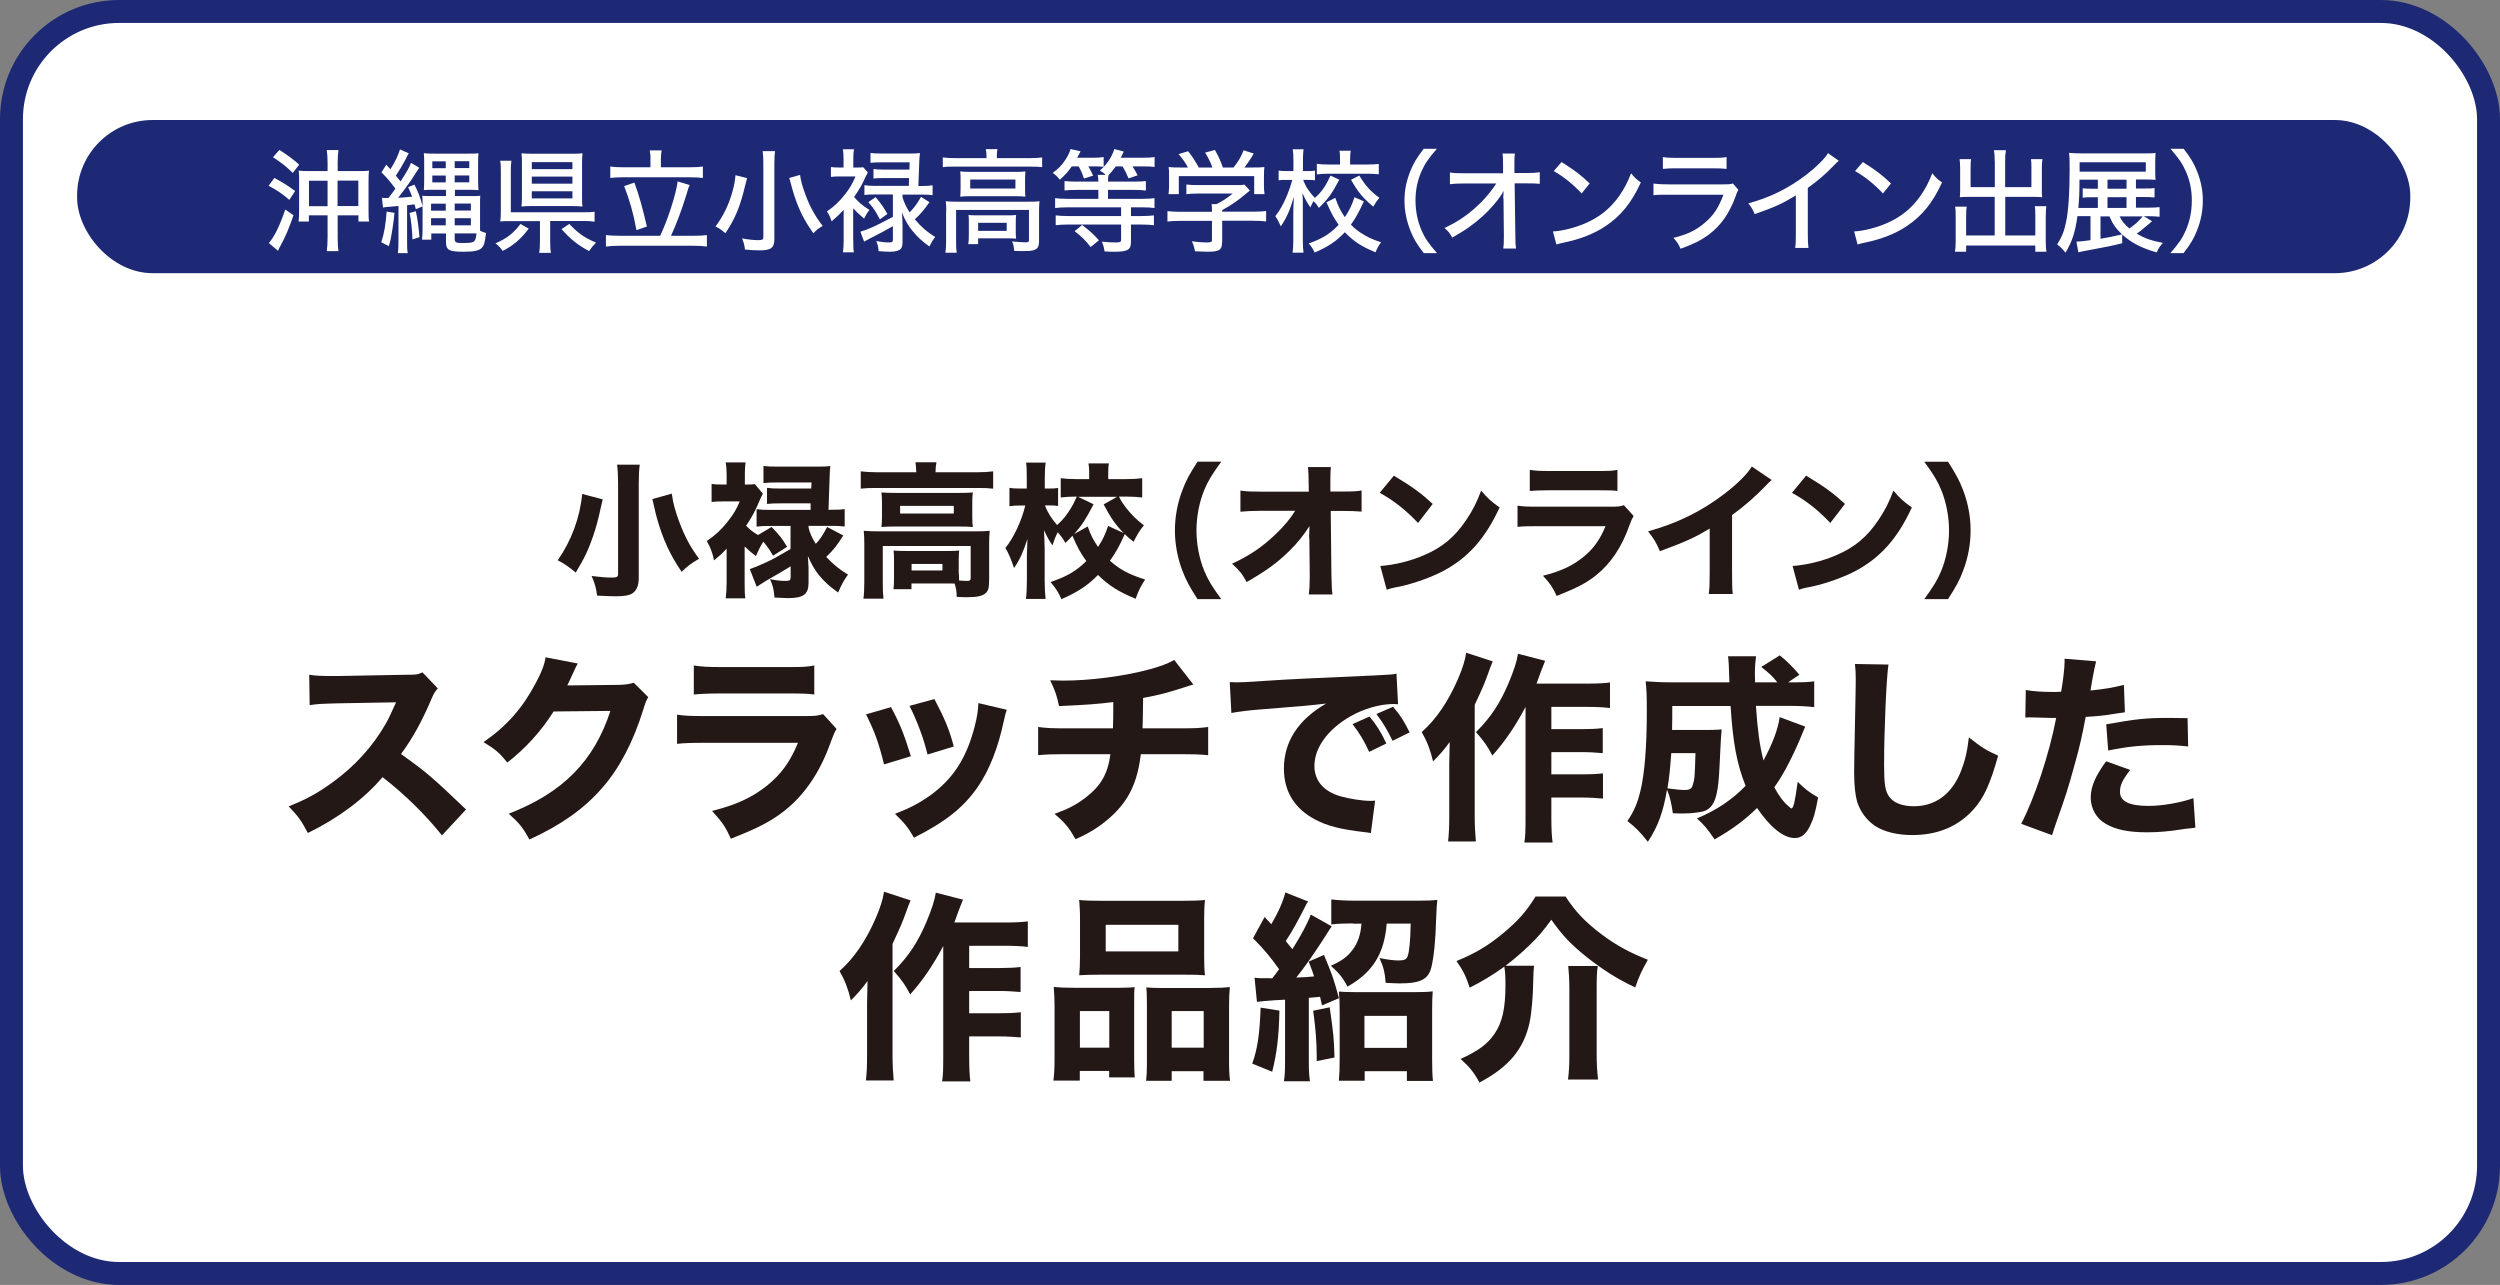 <?xml version="1.0" encoding="UTF-8"?><svg id="_レイヤー_2" xmlns="http://www.w3.org/2000/svg" viewBox="0 0 217.89 111.99"><rect x="0" y="0" width="217.89" height="111.99" fill="#808080" stroke="none"/><defs><style>.cls-1{fill:#1d2975;}.cls-1,.cls-2,.cls-3{stroke-width:0px;}.cls-2{fill:#231815;}.cls-3,.cls-4{fill:#fff;}.cls-4{stroke:#1d2975;stroke-width:2px;}</style></defs><g id="_参加団体"><rect class="cls-4" x="1" y="1" width="215.89" height="109.99" rx="9.38" ry="9.38"/><path class="cls-2" d="M52.53,43.53q-.03.14-.08.34t-.1.43c-.18.85-.42,1.75-.65,2.41-.44,1.27-.76,1.93-1.52,3.19-.58-.48-1.04-.8-1.57-1.07,1.19-1.7,1.94-3.72,2.13-5.78l1.79.47ZM55.76,40.48c-.06.42-.09.96-.09,1.68v8.21c0,.67-.18,1.1-.56,1.35-.29.18-.72.25-1.47.25-.44,0-1.05-.03-1.6-.06-.08-.65-.2-1.08-.48-1.71.79.1,1.28.14,1.76.14.42,0,.55-.06.55-.3v-7.88c0-.69-.03-1.27-.09-1.66h1.98ZM58.55,43.03c.01.1.03.19.04.24.06.52.3,1.38.6,2.18.47,1.27.99,2.26,1.74,3.25-.61.34-1.09.7-1.52,1.14-1-1.46-1.64-2.84-2.16-4.7-.04-.11-.17-.66-.39-1.64l1.7-.48Z"/><path class="cls-2" d="M67.37,48.42c-.29-.5-.48-.77-.84-1.21-.27.42-.39.67-.65,1.26-.46-.36-.65-.52-.98-.84v3.16c0,.69.01.99.06,1.36h-1.71c.05-.47.08-.83.08-1.38v-2.95c-.47.5-.61.62-1.1,1.02-.11-.62-.32-1.14-.63-1.69.74-.5,1.22-.94,1.8-1.66.52-.66.79-1.1,1.07-1.79h-1.43c-.46,0-.71.01-1.02.05v-1.57c.28.04.55.05.93.05h.38v-.95c0-.34-.03-.65-.08-.98h1.73c-.04.29-.06.62-.06.99v.94h.18c.36,0,.55-.01.69-.04l.7.84c-.13.23-.15.29-.28.58-.38.91-.67,1.45-1.18,2.21.3.32.6.56,1.03.81l1.19-.7c.7.72.9.98,1.35,1.73l-1.21.76ZM68.9,45.84h-1.74c-.58,0-.81.01-1.22.06v-1.52c.36.05.67.06,1.22.06h3.49v-.57s-2.58,0-2.58,0c-.56,0-.85.01-1.22.05v-1.4c.36.05.6.06,1.22.06h2.63l.03-.53h-2.97c-.47,0-.88.01-1.22.05v-1.49c.37.05.71.06,1.28.06h3.39c.53,0,.88-.01,1.16-.05-.04.32-.05.5-.06.86l-.1,2.95h.18c.56,0,.88-.01,1.23-.06v1.52c-.39-.05-.75-.06-1.22-.06h-1.93v.15c.11.48.29.88.63,1.42.37-.38.6-.74.99-1.47l1.41.74c-.61.95-.84,1.24-1.49,1.87.63.67,1.17,1.1,1.9,1.54-.34.47-.55.83-.86,1.56-.72-.51-1.16-.9-1.64-1.47-.38-.48-.62-.86-1-1.71q0,.18.03.51c.01.11.03.43.03.51v1.32c0,.99-.44,1.33-1.78,1.33-.24,0-.7-.03-1.19-.05-.06-.75-.14-1.05-.39-1.6.56.11.95.15,1.36.15.36,0,.44-.06.44-.32v-.95q-.89.55-2.16,1.27c-.11.06-.15.09-.8.51l-.6-1.54c.33-.11.86-.33,1.38-.57.65-.3.8-.38,2.17-1.18v-2.01Z"/><path class="cls-2" d="M79.85,41.05c0-.27-.03-.5-.06-.76h1.83c-.05.27-.08.5-.08.76v.11h3.66c.58,0,.93-.03,1.36-.08v1.51c-.42-.05-.74-.06-1.35-.06h-8.86c-.6,0-.91.01-1.33.06v-1.51c.41.05.83.08,1.42.08h3.42v-.11ZM83.58,50.07c0,.14,0,.2.01.52.34.03.51.04.67.04.28,0,.34-.05.34-.27v-2.77h-7.66v3.14c0,.71.01,1.02.06,1.45h-1.75c.05-.29.08-.84.08-1.45v-3.31c0-.41-.01-.77-.05-1.16.42.04.8.05,1.36.05h8.35c.61,0,.93-.01,1.27-.05-.04.37-.05.69-.05,1.14v3.06c0,.75-.06,1.02-.3,1.23-.27.25-.72.36-1.6.36-.22,0-.42,0-.93-.03,0-.46-.05-.76-.18-1.16-.27-.01-.41-.01-.6-.01h-3.16v.5h-1.57c.04-.25.05-.53.05-1.03v-1.55c0-.34-.01-.56-.04-.79.3.03.56.04,1.03.04h3.69c.5,0,.7-.01,1-.04-.03.23-.04.43-.04.79v1.29ZM76.87,43.81c0-.39-.01-.6-.05-.89.38.03.69.04,1.27.04h5.52c.53,0,.8-.01,1.18-.04-.04.29-.05.48-.05.89v1.22c0,.46.01.62.05.9-.36-.03-.67-.04-1.23-.04h-5.5c-.52,0-.85.01-1.24.04.04-.29.05-.5.05-.9v-1.22ZM78.45,44.76h4.68v-.67h-4.68v.67ZM79.45,49.72h2.69v-.57h-2.69v.57Z"/><path class="cls-2" d="M97.53,43.3c.25.47.36.62.6.94.5.63.88,1.02,1.57,1.55-.37.43-.57.77-.9,1.43-.38-.3-.55-.44-.77-.67-.46,1.03-.74,1.54-1.29,2.32.84.76,1.68,1.21,3.07,1.64-.39.58-.58.96-.83,1.68-1.5-.62-2.35-1.16-3.28-2.08-.91.93-1.79,1.5-3.19,2.11-.27-.61-.48-.94-.95-1.49,1.47-.51,2.23-.95,3.12-1.83-.52-.72-.79-1.21-1.21-2.21-.14.17-.25.27-.61.63-.24-.41-.36-.57-.67-.93-.19.36-.29.62-.46,1.14-.3-.44-.43-.66-.74-1.32q.01.23.03.65c.01.17.03.75.03.91v2.83c0,.66.03,1.17.08,1.6h-1.71c.05-.39.08-.94.08-1.6v-2.16c.01-.46.03-.95.05-1.47-.39,1.19-.67,1.82-1.17,2.54-.25-.74-.43-1.19-.75-1.76.7-.84,1.41-2.35,1.73-3.69h-.39c-.41,0-.63.01-.99.06v-1.6c.28.05.58.06,1,.06h.51v-.94c0-.62-.01-.96-.06-1.32h1.71c-.05.32-.08.72-.08,1.32v.94h.42c.32,0,.5-.01.74-.05v1.57c-.25-.04-.43-.05-.7-.05h-.44c.18.55.56,1.14,1.05,1.71.5-.43.85-.88,1.22-1.49.18-.29.25-.43.5-.99-.62,0-.98.03-1.4.08v-1.68c.39.05.83.08,1.45.08h1.03v-.44c0-.41-.01-.63-.06-.93h1.78c-.05.25-.06.5-.06.89v.48h1.51c.6,0,1.05-.03,1.45-.08v1.68c-.41-.05-.89-.08-1.46-.08h-.53ZM94.8,45.88c.28.79.47,1.16.9,1.79.43-.66.62-1.07.88-1.83l1.36.62c-.7-.7-1.14-1.33-1.75-2.5l1.17-.66h-3.4l1.35.65c-.67,1.31-1.02,1.82-1.68,2.59l1.18-.66Z"/><path class="cls-2" d="M104.37,52.22c-.7-1.09-1-1.65-1.31-2.46-.43-1.12-.66-2.34-.66-3.53s.23-2.41.66-3.53c.3-.81.61-1.37,1.31-2.46h2.07c-.81,1.12-1.16,1.68-1.49,2.49-.43,1.05-.67,2.32-.67,3.5s.24,2.45.67,3.5c.33.81.67,1.37,1.49,2.49h-2.07Z"/><path class="cls-2" d="M114.1,46.93c0-.11,0-.48.03-1.08-.52.81-1.05,1.47-1.75,2.16-1.09,1.07-2.02,1.74-3.73,2.72-.38-.71-.6-.98-1.27-1.6,1.51-.69,2.7-1.5,3.86-2.63.71-.69,1.22-1.29,1.64-1.98h-2.98c-.95.01-1.24.03-1.79.08v-1.84c.63.08.9.09,1.83.09h4.13s-.01-.69-.01-.69q-.01-1-.06-1.45h1.99c-.03.37-.04.61-.04.95v1.18h.93c1.13,0,1.31-.01,1.79-.09v1.84c-.44-.04-1.03-.06-1.75-.06h-.94l.06,5.52c.01.95.04,1.36.09,1.76h-2.06c.05-.37.08-.79.08-1.47v-.28l-.03-2.96v-.18Z"/><path class="cls-2" d="M121.49,41.46c1.64.99,2.36,1.52,3.38,2.46l-1.28,1.66c-1.05-1.12-2.12-1.96-3.34-2.63l1.24-1.5ZM120.3,49.33c1.17-.08,2.62-.42,3.78-.93,1.61-.67,2.74-1.62,3.73-3.11.57-.85.91-1.54,1.28-2.53.6.7.83.91,1.61,1.47-1.26,2.72-2.75,4.39-4.96,5.56-1.02.53-2.48,1.05-3.69,1.32q-.32.06-.56.11c-.29.06-.37.09-.63.18l-.56-2.08Z"/><path class="cls-2" d="M132.26,44.07c.55.08.79.09,1.92.09h6.12c.74,0,.86-.01,1.23-.13l.85.94c-.14.23-.19.36-.36.8-.65,1.87-1.62,3.33-2.88,4.34-.86.7-1.73,1.14-3.47,1.83-.34-.75-.52-1.02-1.19-1.76,1.54-.39,2.5-.84,3.44-1.57.93-.74,1.5-1.52,2.01-2.75h-5.78c-1.04,0-1.42.01-1.89.06v-1.84ZM133.33,40.95c.46.08.88.1,1.75.1h4.16c1.03,0,1.27-.01,1.73-.1v1.84c-.43-.05-.62-.06-1.7-.06h-4.23c-.81,0-1.32.03-1.71.06v-1.84Z"/><path class="cls-2" d="M154.41,41.84c-.27.23-.29.25-.48.46-.96,1-1.93,1.84-2.97,2.59v5c0,1.02.01,1.45.06,1.88h-2.09c.06-.48.08-.8.08-1.84v-3.86c-1.32.79-2.04,1.12-4.34,1.97-.34-.79-.5-1.04-1.03-1.73,2.56-.71,4.68-1.75,6.69-3.3,1.12-.86,1.97-1.71,2.35-2.35l1.74,1.18Z"/><path class="cls-2" d="M157.42,41.46c1.64.99,2.36,1.52,3.38,2.46l-1.28,1.66c-1.05-1.12-2.12-1.96-3.34-2.63l1.24-1.5ZM156.23,49.33c1.17-.08,2.62-.42,3.78-.93,1.61-.67,2.74-1.62,3.73-3.11.57-.85.91-1.54,1.28-2.53.6.7.83.91,1.61,1.47-1.26,2.72-2.75,4.39-4.96,5.56-1.02.53-2.48,1.05-3.69,1.32q-.32.06-.56.11c-.29.06-.37.09-.63.18l-.56-2.08Z"/><path class="cls-2" d="M167.71,52.22c.81-1.12,1.16-1.68,1.49-2.49.43-1.05.67-2.32.67-3.5s-.24-2.45-.67-3.5c-.33-.81-.67-1.37-1.49-2.49h2.07c.7,1.09,1,1.65,1.31,2.46.43,1.12.66,2.32.66,3.53s-.23,2.41-.66,3.53c-.3.81-.61,1.37-1.31,2.46h-2.07Z"/><path class="cls-2" d="M38.52,72.81c-1.48-1.85-3.23-3.56-5.18-5.08-1.55,1.85-3.85,3.58-6.51,4.87-.58-1.1-.82-1.43-1.67-2.32,1.54-.61,2.56-1.17,3.87-2.13,1.92-1.4,3.45-3.09,4.57-5.04.23-.38.52-1.01.92-1.9l-5.09.09c-1.45.04-1.78.05-2.44.16l-.04-2.65c.56.09,1.05.11,2.13.11h.33l5.95-.11c.96,0,1.05-.02,1.46-.21l1.34,1.4c-.23.24-.37.47-.58.98-.84,1.95-1.62,3.37-2.63,4.74,2.25,1.6,2.69,1.99,5.67,4.83l-2.11,2.27Z"/><path class="cls-2" d="M50.37,57.82c-.09.12-.26.47-.51,1.03-.16.35-.23.51-.42.89l4.53-.05c.58-.02.92-.07,1.26-.19l1.27,1.26c-.17.28-.24.44-.45,1.13-.84,2.72-2.06,5.08-3.58,6.8-1.57,1.8-3.56,3.21-6.33,4.48-.58-1.06-.87-1.41-1.8-2.25,4.71-1.83,7.43-4.57,8.86-8.96l-4.95.05c-1.06,1.69-2.42,3.19-4.03,4.45-.73-.89-1.05-1.15-2.08-1.78,2.04-1.41,3.42-2.98,4.57-5.18.51-.94.75-1.6.84-2.21l2.81.54Z"/><path class="cls-2" d="M59.01,62.29c.75.1,1.08.12,2.63.12h8.41c1.01,0,1.19-.02,1.69-.17l1.17,1.29c-.19.31-.26.49-.49,1.1-.89,2.56-2.23,4.57-3.96,5.96-1.19.96-2.37,1.57-4.76,2.51-.47-1.03-.71-1.4-1.64-2.42,2.11-.54,3.44-1.15,4.73-2.16,1.27-1.01,2.06-2.09,2.76-3.78h-7.94c-1.43,0-1.95.02-2.6.09v-2.53ZM60.47,58c.63.1,1.2.14,2.41.14h5.72c1.41,0,1.74-.02,2.37-.14v2.53c-.59-.07-.85-.09-2.34-.09h-5.81c-1.12,0-1.81.04-2.35.09v-2.53Z"/><path class="cls-2" d="M77.66,61.64c.77,1.43,1.12,2.3,1.73,4.27l-2.34.71c-.47-1.9-.8-2.81-1.57-4.36l2.18-.63ZM87.75,61.85c-.1.3-.12.35-.26.98-.5,2.35-1.25,4.27-2.28,5.77-1.24,1.78-2.79,3.02-5.55,4.41-.54-.92-.79-1.24-1.66-2.08,1.33-.51,2.08-.91,3.07-1.6,2.02-1.47,3.17-3.26,3.89-6.05.21-.85.3-1.43.31-2l2.48.58ZM81.44,60.93c.92,1.76,1.26,2.55,1.69,4.13l-2.29.7c-.33-1.38-.89-2.88-1.57-4.24l2.16-.59Z"/><path class="cls-2" d="M104.01,59.66q-.38.1-.96.3c-1.43.45-1.94.59-3.42.87-.02,1.5-.03,2.08-.05,2.65h3.24c1.26,0,1.78-.02,2.48-.12v2.46c-.68-.07-1.31-.09-2.42-.09h-3.45c-.19,1.59-.56,2.75-1.17,3.75-.61,1.01-1.64,2.01-2.86,2.79-.51.31-.85.51-1.66.87-.59-1.03-.89-1.4-1.83-2.21,1.22-.44,1.85-.77,2.69-1.4,1.36-1.05,1.95-2.08,2.18-3.8h-3.82c-1.17,0-1.8.02-2.48.09v-2.46c.72.1,1.2.12,2.51.12h4.01c.02-.45.03-1.34.03-1.99v-.3c-1.39.17-2.11.23-4.73.35-.19-.92-.3-1.24-.77-2.25.56.02.85.03,1.12.03,2.37,0,5.3-.38,7.53-.98.99-.28,1.54-.47,2.16-.82l1.66,2.13Z"/><path class="cls-2" d="M107.17,59.45c.4.02.61.02.68.02.33,0,.44,0,2.91-.16,1.2-.09,4.2-.23,9-.44,1.54-.07,1.64-.09,1.95-.16l.14,2.67c-.21-.02-.26-.02-.42-.02-1.13,0-2.55.4-3.71,1.06-1.97,1.12-3.16,2.74-3.16,4.33,0,1.29.8,2.23,2.27,2.65.8.23,1.94.4,2.58.4.1,0,.23,0,.44-.02l-.37,2.83c-.23-.05-.3-.05-.61-.09-1.95-.23-3.17-.52-4.22-1.08-1.81-.94-2.75-2.46-2.75-4.45,0-2.35,1.25-4.27,3.68-5.67-1.74.19-1.81.21-5.7.51-.96.07-1.9.19-2.56.31l-.14-2.7ZM119.33,65.53c-.44-.98-.84-1.62-1.45-2.42l1.48-.66c.61.73.99,1.33,1.47,2.35l-1.5.73ZM121.37,64.57c-.44-.92-.82-1.57-1.41-2.34l1.45-.63c.65.75.89,1.13,1.45,2.23l-1.48.73Z"/><path class="cls-2" d="M130.1,57.65c-.17.42-.21.49-.38.99-.33.91-.47,1.26-1.19,2.79v9.71c0,.84.04,1.54.1,2.2h-2.42c.07-.68.1-1.24.1-2.18v-4.59c0-.16.02-.79.04-1.9-.47.66-.91,1.15-1.45,1.69-.26-1.06-.5-1.69-.99-2.56,1.24-1.08,2.32-2.67,3.17-4.64.38-.89.61-1.61.71-2.27l2.3.75ZM132.96,61.61c-.84,1.6-1.76,2.98-2.89,4.24-.45-.85-.71-1.22-1.43-2.04,1.31-1.31,2.09-2.51,2.84-4.27.47-1.12.73-1.92.82-2.56l2.37.61c-.17.44-.24.59-.37.94-.23.63-.28.78-.38,1.05h4.38c.94,0,1.54-.03,2.02-.1v2.23c-.51-.07-1.24-.1-2.02-.1h-3.09v1.94h2.67c.75,0,1.27-.03,1.81-.09v2.18c-.63-.05-1.17-.09-1.83-.09h-2.65v1.94h2.67c.78,0,1.24-.02,1.83-.09v2.2c-.63-.05-1.15-.09-1.83-.09h-2.67v1.69c0,1.13.04,1.74.11,2.23h-2.46c.09-.54.1-1.1.1-2.22v-9.59Z"/><path class="cls-2" d="M157.33,63.34c-.1.26-.19.45-.37.89-.19.49-.68,1.55-1.03,2.23-.4.78-.78,1.45-1.29,2.16.42.77.84,1.33,1.19,1.6.12.11.19.17.19.17.05.05.1.07.12.07.17,0,.31-.63.54-2.32.66.65.99.91,1.78,1.36-.24,1.33-.4,1.87-.73,2.53-.35.7-.75,1.01-1.31,1.01-.98,0-2.16-.96-3.28-2.62-1.08,1.06-2.15,1.85-3.7,2.74-.65-.94-.87-1.22-1.54-1.83,1.73-.73,3.05-1.62,4.24-2.84-.77-1.92-1.1-3.73-1.31-6.96h-5.08c0,.99,0,1.34-.02,2.09h3.12c.63,0,.82-.02,1.2-.05q-.05.38-.19,3.37c-.1,2.04-.31,2.93-.8,3.42-.31.3-.61.4-1.29.47-.33.05-.8.07-1.15.07-.12,0-.4,0-.82-.02-.12-.85-.24-1.41-.51-2.06-.33,1.97-.8,3.24-1.67,4.55-.66-.85-1.05-1.24-1.78-1.81.59-.89.87-1.54,1.13-2.62.37-1.48.56-3.92.56-6.94,0-1.33-.02-1.87-.1-2.62.65.05,1.38.09,2.3.09h5q-.05-1.88-.12-2.27h2.44c-.05.33-.1.98-.1,1.43,0,.03,0,.49.02.84h1.94c-.52-.63-.68-.77-1.41-1.34l1.62-1.01c.59.47,1.13,1.01,1.71,1.69l-.99.66h.45c.92,0,1.34-.02,1.83-.09v2.25c-.63-.07-1.34-.11-2.2-.11h-2.88c.14,2.08.33,3.51.66,4.76.8-1.5,1.26-2.7,1.41-3.78l2.2.82ZM145.66,65.64c-.09,1.29-.17,2.11-.33,3.07.8.1,1.08.14,1.46.14.49,0,.65-.09.75-.45.16-.51.17-.71.23-2.76h-2.11Z"/><path class="cls-2" d="M164.59,57.93c-.17,1.03-.38,5.69-.38,8.7,0,1.69.09,2.29.42,2.77.37.56,1.15.87,2.18.87,1.85,0,3.28-1.05,4.06-2.96.37-.92.58-1.74.73-3.04,1.13.89,1.52,1.13,2.55,1.59-.7,2.49-1.24,3.68-2.15,4.69-1.34,1.48-3.1,2.23-5.34,2.23-1.29,0-2.44-.28-3.23-.79-.73-.49-1.29-1.24-1.57-2.11-.16-.56-.26-1.46-.26-2.49,0-.79.02-1.92.07-4.22.05-2.41.07-3.47.07-3.99,0-.58-.02-.82-.07-1.31l2.91.05Z"/><path class="cls-2" d="M176.57,60.14c.65.12,1.45.17,2.49.17.12,0,.14,0,.58-.02.16-.87.3-2.09.3-2.58v-.3l2.75.23q-.12.42-.35,1.69c-.07.47-.09.51-.14.85,1.24-.12,2.01-.26,2.91-.49l.09,2.39q-.33.04-.96.14c-.77.14-1.54.21-2.46.26-.28,1.5-.52,2.62-1.01,4.33-.52,1.9-.71,2.48-1.52,4.78-.17.49-.31.89-.4,1.2l-2.69-.99c1.17-2.25,2.44-6.05,3.05-9.23h-.49l-1.87-.05c-.12,0-.17.02-.33.02l.04-2.41ZM185.66,67.1c-.7.92-.89,1.34-.89,1.92,0,.82.8,1.22,2.49,1.22,1.22,0,2.89-.3,3.91-.68l.17,2.58c-.31.04-.45.05-.89.1-1.45.23-2.32.3-3.33.3-1.6,0-2.74-.23-3.61-.75-.8-.45-1.29-1.33-1.29-2.27s.37-1.83,1.34-3.17l2.09.75ZM190.72,65.06c-.84-.09-1.34-.12-2.25-.12-1.83,0-2.98.12-4.73.47l-.17-2.28c2.6-.47,3.47-.56,5.49-.56.44,0,.51,0,1.6.02l.05,2.48Z"/><path class="cls-2" d="M79.36,78.48c-.17.42-.21.49-.38.99-.33.91-.47,1.26-1.19,2.79v9.71c0,.84.04,1.54.1,2.2h-2.42c.07-.68.1-1.24.1-2.18v-4.59c0-.16.02-.79.04-1.9-.47.66-.91,1.15-1.45,1.69-.26-1.06-.5-1.69-.99-2.56,1.24-1.08,2.32-2.67,3.17-4.64.38-.89.61-1.61.71-2.27l2.3.75ZM82.22,82.43c-.84,1.6-1.76,2.98-2.89,4.24-.45-.85-.71-1.22-1.43-2.04,1.31-1.31,2.09-2.51,2.84-4.27.47-1.12.73-1.92.82-2.56l2.37.61c-.17.44-.24.59-.37.94-.23.63-.28.78-.38,1.05h4.38c.94,0,1.54-.03,2.02-.1v2.23c-.51-.07-1.24-.1-2.02-.1h-3.09v1.94h2.67c.75,0,1.27-.03,1.81-.09v2.18c-.63-.05-1.17-.09-1.83-.09h-2.65v1.94h2.67c.79,0,1.24-.02,1.83-.09v2.2c-.63-.05-1.15-.09-1.83-.09h-2.67v1.69c0,1.13.04,1.74.1,2.23h-2.46c.09-.54.1-1.1.1-2.22v-9.59Z"/><path class="cls-2" d="M91.81,94.19c.07-.58.1-1.01.1-1.94v-4.59c0-.61-.03-1.12-.07-1.64.54.05,1.01.07,1.73.07h4.06c.49,0,.87-.02,1.26-.05-.04.35-.04.61-.04,1.46v4.9c0,.66.02,1.1.05,1.5h-2.23v-.56h-2.56v.84h-2.3ZM94.13,80.01c0-.63-.04-1.1-.07-1.57.49.05,1.03.07,1.99.07h6.96c.98,0,1.52-.02,2.01-.07-.05.44-.07.91-.07,1.57v3.35c0,.72.02,1.2.07,1.64-.58-.04-.85-.05-1.8-.05h-7.38c-.92,0-1.24.02-1.78.05.04-.45.07-.98.07-1.64v-3.35ZM96.68,88.12h-2.56v3.19h2.56v-3.19ZM96.37,80.6v2.32h6.33v-2.32h-6.33ZM105.59,86.1c.75,0,1.17-.02,1.6-.07-.05.51-.07.96-.07,1.66v4.59c0,.96.02,1.43.09,1.92h-2.32v-.84h-2.77v.84h-2.23c.05-.45.07-.84.07-1.5v-5.25c0-.78-.02-1.03-.05-1.39.38.03.75.05,1.27.05h4.41ZM102.12,91.31h2.79v-3.19h-2.79v3.19Z"/><path class="cls-2" d="M111.51,88.07c-.05,2.3-.21,3.63-.63,5.34l-1.74-.71c.45-1.24.65-2.56.73-4.88l1.64.26ZM109.35,85.21c.33.05.45.05,1.54.05.28-.37.3-.38.59-.79-.79-1.1-1.26-1.67-2.27-2.7l1.01-1.85.58.63c.65-1.1,1.06-2.06,1.22-2.77l1.99.79c-.11.14-.16.24-.28.49-.7,1.38-1.12,2.13-1.67,2.96q.37.44.58.71c.75-1.19,1.38-2.37,1.6-3.02l1.83,1.03c-.12.16-.19.26-.75,1.15-.87,1.34-1.64,2.44-2.34,3.31.77-.03,1.1-.05,1.55-.1-.1-.33-.21-.61-.47-1.29l1.33-.58c.73,1.76.77,1.83,1.31,3.77l-1.48.63q-.09-.37-.17-.75c-.52.05-.84.07-.98.09v5.39c0,.96.02,1.31.1,1.88h-2.27c.09-.58.1-.96.1-1.88v-5.23q-.24.02-.91.05-1.22.09-1.54.14l-.21-2.11ZM115.89,87.79c.33,2.3.37,2.69.42,4.38l-1.55.31v-.4c0-1.2-.1-2.53-.31-3.99l1.45-.3ZM117.91,80.48c-.79,0-1.4.03-1.88.09v-2.18c.59.07,1.31.11,2.02.11h5.53c.73,0,1.31-.02,1.69-.07q-.05.35-.1,1.62c-.05,1.92-.21,3.44-.42,4.26-.26,1.05-.96,1.4-2.76,1.4-.28,0-.54-.02-1.22-.05-.07-.89-.19-1.41-.54-2.16.7.14,1.26.21,1.67.21.49,0,.68-.09.79-.38.14-.42.23-1.29.26-2.83h-2.09c-.21,2.63-1.22,4.25-3.42,5.49-.38-.75-.8-1.26-1.45-1.81,1.01-.47,1.43-.79,1.9-1.4.45-.61.7-1.31.77-2.28h-.75ZM118.94,94.19h-2.25c.05-.54.07-1.12.07-1.87v-4.26c0-.71-.02-1.15-.07-1.64.38.03.77.05,1.41.05h5.27c.77,0,1.15-.02,1.5-.07-.04.44-.05.96-.05,1.67v4.31c0,.78.02,1.36.07,1.83h-2.27v-.85h-3.68v.82ZM118.92,91.33h3.7v-2.79h-3.7v2.79Z"/><path class="cls-2" d="M133.7,84.18c-.05.42-.05.7-.07,1.34-.02,1.31-.14,2.74-.31,3.56-.49,2.32-1.81,3.92-4.38,5.27-.45-.85-.84-1.34-1.64-2.06,1.52-.68,2.34-1.29,2.95-2.18.68-.99.96-2.2.96-4.26,0-.77-.02-1.12-.1-1.6-1.01.73-2.02,1.34-3.02,1.83-.33-1.03-.58-1.5-1.15-2.32,1.61-.65,2.76-1.34,4.03-2.39,1.29-1.06,2.11-1.99,2.86-3.23h2.62c.85,1.31,1.67,2.18,3.12,3.28,1.27.96,2.46,1.6,4.05,2.23-.52.92-.75,1.4-1.1,2.41-1.54-.72-2.77-1.5-4.26-2.67-1.36-1.1-2.08-1.85-3.05-3.23-.77,1.05-1.19,1.54-1.94,2.25-.63.61-1.39,1.27-2.06,1.76h2.49ZM139.26,84.18c-.09.56-.1,1.03-.1,2.01v5.72c0,.84.04,1.47.12,2.18h-2.62c.09-.66.12-1.31.12-2.16v-5.77c0-.77-.04-1.4-.1-1.97h2.58Z"/><rect class="cls-1" x="6.72" y="10.46" width="203.35" height="13.35" rx="6.58" ry="6.58"/><path class="cls-3" d="M23.91,15.51c.7.37,1.15.65,1.81,1.14l-.5.77c-.61-.52-1.04-.82-1.81-1.23l.5-.68ZM25.58,18.76c-.38,1.11-.7,1.87-1.14,2.67-.12.21-.15.28-.21.43l-.8-.68c.47-.51.96-1.52,1.43-2.92l.73.51ZM24.35,13.07c.69.43,1.16.78,1.73,1.28l-.56.72c-.6-.58-1.02-.91-1.73-1.37l.56-.63ZM28.55,14.2c0-.44-.02-.77-.07-1.12h1.02c-.05.32-.07.67-.07,1.13v.7h1.81c.42,0,.69,0,.92-.04-.03.23-.04.51-.04.93v2.44c0,.56,0,.79.05,1.07h-.93v-.54h-1.81v1.88c0,.52.02.91.07,1.24h-1.02c.05-.35.07-.76.07-1.24v-1.88h-1.63v.54h-.9c.04-.29.05-.56.05-1.07v-2.49c0-.37,0-.6-.04-.88.21.03.48.04.89.04h1.63v-.71ZM26.93,15.75v2.22h1.62v-2.22h-1.62ZM31.23,17.96v-2.22h-1.81v2.22h1.81Z"/><path class="cls-3" d="M34.38,18.55c-.05.54-.08.8-.18,1.44-.12.77-.17,1-.31,1.46l-.66-.33c.25-.76.37-1.45.47-2.68l.68.11ZM33.27,17.23c.16.03.23.03.58.03.27-.34.3-.39.61-.81-.33-.48-.7-.91-1.21-1.43l.41-.66c.19.19.25.26.37.39.39-.62.7-1.26.83-1.73l.77.35c-.09.15-.15.23-.32.59-.26.49-.53.93-.81,1.35.25.3.25.31.41.5.54-.81.79-1.26.91-1.62l.72.43q-.14.19-.66,1.02c-.21.32-.81,1.13-1.18,1.6.36-.02.72-.05,1.22-.1-.11-.29-.18-.45-.35-.83l.55-.22c.32.63.5,1.08.71,1.87v-.12c0-.46,0-.55-.03-.78.18.02.38.03.79.03h1.28v-.55h-1.04c-.37,0-.67,0-.89.03.03-.47.03-.52.03-1.01v-1.32c0-.46,0-.6-.03-.89.21.03.5.04.97.04h2.84c.46,0,.76,0,.95-.04-.02.21-.03.41-.03.94v1.26c0,.5.02.83.03,1.02-.2-.02-.53-.03-.89-.03h-1.16v.55h1.46c.33,0,.56,0,.75-.03-.02.17-.02.32-.02.79v1.67c0,.17,0,.43,0,.58.21.11.28.14.52.21-.12.92-.17,1.08-.38,1.3-.22.23-.66.33-1.55.33-1.31,0-1.56-.14-1.56-.87v-.72h-1.28v.54h-.81c.03-.25.05-.54.05-.87v-2.03l-.59.24c-.05-.21-.07-.26-.11-.42-.35.05-.4.05-.65.08v3c0,.61,0,.9.06,1.17h-.87c.05-.28.06-.58.06-1.17v-2.94q-.36.03-.66.06c-.44.03-.48.04-.69.08l-.09-.83ZM36.24,18.4c.16.72.24,1.33.32,2.27l-.61.2c-.04-.95-.11-1.59-.25-2.31l.54-.15ZM37.57,17.75v.61h1.28v-.61h-1.28ZM37.57,19.02v.62h1.28v-.62h-1.28ZM37.68,14.06v.6h1.17v-.6h-1.17ZM37.68,15.3v.6h1.17v-.6h-1.17ZM39.63,14.65h1.27v-.6h-1.27v.6ZM39.63,15.89h1.27v-.6h-1.27v.6ZM39.63,18.35h1.41v-.61h-1.41v.61ZM39.63,19.64h1.41v-.62h-1.41v.62ZM39.63,20.81c0,.32.1.37.72.37s.87-.04.98-.16c.11-.11.16-.29.2-.68-.23,0-.31,0-.45,0h-1.45v.48Z"/><path class="cls-3" d="M46.08,19.93c-.71.93-1.3,1.44-2.27,1.94-.21-.31-.34-.44-.63-.66,1-.43,1.57-.88,2.18-1.69l.72.41ZM47.95,21c0,.5.02.78.07,1.04h-1.03c.05-.26.07-.59.07-1.04v-1.73h-2.45c-.42,0-.74,0-1.01.03.04-.26.05-.49.05-1v-3.35c0-.45,0-.64-.06-.94h.98c-.04.26-.05.49-.05.93v3.56h6.27c.49,0,.73,0,1.03-.05v.87c-.31-.05-.57-.06-1.03-.06h-2.84v1.73ZM50.73,17.09c0,.41,0,.67.04.91-.27-.03-.56-.04-.98-.04h-3.36c-.41,0-.69,0-.98.04.03-.25.04-.53.04-.93v-2.84c0-.33,0-.62-.04-.87.29.03.59.04,1.03.04h3.33c.41,0,.66,0,.96-.04-.03.24-.04.49-.04.9v2.83ZM46.35,14.74h3.54v-.61h-3.54v.61ZM46.35,16.01h3.54v-.62h-3.54v.62ZM46.35,17.29h3.54v-.62h-3.54v.62ZM49.62,19.52c.79.83,1.28,1.17,2.33,1.63-.26.26-.39.41-.61.73-1-.53-1.6-1.02-2.4-1.91l.67-.45Z"/><path class="cls-3" d="M57.53,20.56c.62-1.26,1.41-3.67,1.53-4.75l1.05.32c-.09.18-.11.22-.28.82-.42,1.36-.88,2.59-1.35,3.6h1.96c.47,0,.86-.02,1.17-.06v1c-.33-.05-.67-.07-1.17-.07h-6.42c-.51,0-.88.02-1.21.07v-1c.33.04.7.06,1.21.06h3.5ZM56.7,13.88c0-.27-.02-.49-.07-.77h1.04c-.05.24-.07.5-.07.76v.71h2.46c.52,0,.9-.02,1.2-.07v1c-.34-.04-.71-.06-1.2-.06h-5.7c-.48,0-.84.02-1.17.06v-1c.29.05.66.07,1.17.07h2.33v-.7ZM55.29,15.91c.44,1.22.66,2.02,1.09,3.83l-.91.32c-.25-1.41-.61-2.67-1.07-3.84l.89-.31Z"/><path class="cls-3" d="M65.11,15.53q-.07.23-.16.62c-.44,1.85-.86,2.88-1.73,4.18-.31-.28-.53-.43-.86-.59.67-.9,1.16-1.89,1.47-3.02.17-.6.24-1.03.27-1.45l1,.25ZM67.55,13.17c-.04.28-.06.62-.06,1.11v6.55c0,.76-.28.99-1.27.99-.36,0-.79-.02-1.29-.07-.04-.38-.11-.61-.25-.97.62.11,1.03.15,1.42.15.33,0,.43-.05.43-.24v-6.42c0-.46-.02-.8-.06-1.1h1.08ZM69.73,15.23c.06.54.21,1.04.51,1.84.36.97.83,1.81,1.46,2.62-.44.27-.52.33-.81.64-.86-1.2-1.37-2.26-1.81-3.77l-.29-1.05.95-.27Z"/><path class="cls-3" d="M74.37,20.97c0,.5,0,.77.05,1.02h-.95c.04-.3.06-.62.06-1.03v-2.67c-.35.38-.56.58-1.05,1-.13-.39-.21-.58-.41-.86.65-.45,1.08-.86,1.58-1.49.42-.54.65-.94.91-1.56h-1.38c-.29,0-.5,0-.76.04v-.86c.22.03.45.04.73.04h.37v-.81c0-.27-.02-.52-.06-.78h.97c-.04.21-.06.48-.06.77v.82h.33c.26,0,.44,0,.53-.03l.41.46c-.07.12-.13.23-.21.4-.3.68-.52,1.05-.99,1.74.37.44.76.77,1.34,1.13-.21.25-.3.42-.47.75-.42-.35-.63-.55-.95-.89v2.81ZM77.82,16.95h-1.56c-.41,0-.65,0-.92.05v-.86c.26.04.52.06.92.06h2.95l.02-.68h-2.22c-.41,0-.62,0-.88.04v-.83c.25.04.43.05.88.05h2.25l.02-.63h-2.47c-.38,0-.65,0-.94.04v-.86c.27.04.52.05.96.05h2.42c.41,0,.66,0,.93-.04-.03.25-.05.42-.06.75l-.08,2.12h.31c.4,0,.66-.02.93-.06v.86c-.27-.04-.55-.05-.92-.05h-1.7v.23c.11.4.33.88.62,1.32.39-.4.63-.72.99-1.35l.74.46c-.56.77-.76,1.02-1.28,1.49.54.65,1.04,1.09,1.78,1.55-.18.21-.29.39-.51.82-.62-.44-1.04-.82-1.49-1.38-.38-.47-.59-.83-.9-1.58.03.42.05.89.05,1.08v1.48c0,.31-.04.48-.16.61-.16.17-.47.25-.93.25-.25,0-.57-.02-.99-.05-.04-.41-.08-.58-.21-.88.44.08.77.12,1.12.12.26,0,.33-.05.33-.24v-1.18c-.84.48-.94.53-1.92,1.03-.28.15-.38.2-.59.32l-.32-.87c.64-.18,1.32-.48,2.83-1.29v-1.95ZM76.31,17.18c.49.57.7.88,1.03,1.47l-.66.47c-.31-.63-.54-.99-1-1.5l.63-.44Z"/><path class="cls-3" d="M85.98,13.63c0-.24-.02-.43-.06-.63h1.01c-.04.21-.05.4-.05.63v.15h2.95c.42,0,.69-.02,1-.06v.85c-.32-.04-.57-.05-1-.05h-6.67c-.42,0-.66,0-.99.05v-.85c.3.04.59.06,1.03.06h2.78v-.15ZM82.47,18.42c0-.32,0-.6-.04-.88.3.03.58.04,1,.04h6.21c.48,0,.7,0,.96-.04-.03.31-.04.53-.04.87v2.53c0,.42-.06.62-.23.75-.2.14-.43.19-1.01.19-.12,0-.38,0-.46,0q-.31,0-.47-.02c-.02-.36-.06-.55-.18-.82.51.05.87.08,1.2.08.22,0,.27-.04.27-.21v-2.61h-6.35v2.69c0,.49,0,.69.06,1.04h-.99c.04-.22.06-.62.06-1.04v-2.56ZM83.72,15.66c0-.31,0-.51-.03-.72.26.03.49.04.94.04h3.89c.39,0,.58,0,.85-.04-.02.26-.03.39-.03.72v.75c0,.41,0,.51.03.73-.28-.03-.48-.04-.91-.04h-3.87c-.38,0-.6,0-.9.04.02-.21.03-.39.03-.73v-.75ZM88.53,20.14c0,.3,0,.47.03.66-.21-.02-.55-.03-.85-.03h-2.46v.51h-.86c.04-.2.05-.44.05-.8v-1.08c0-.29,0-.47-.03-.66.22.02.43.03.79.03h2.54c.36,0,.57,0,.82-.03-.02.19-.03.33-.03.63v.77ZM84.56,16.43h3.94v-.78h-3.94v.78ZM85.25,20.12h2.49v-.7h-2.49v.7Z"/><path class="cls-3" d="M93.41,14.5c-.33.48-.55.72-1.04,1.16-.2-.25-.36-.41-.62-.59.54-.4.79-.67,1.1-1.14.23-.35.36-.62.45-.94l.88.2c-.21.38-.21.41-.3.56h1.35c.43,0,.7-.02.96-.06v.85c-.24-.03-.47-.04-.79-.04h-.55c.15.23.21.36.42.81l-.8.25c-.14-.42-.24-.68-.46-1.06h-.6ZM97.24,14.51c-.21.29-.41.54-.62.75-.04.17-.05.27-.05.57h2.27c.48,0,.77-.02,1.03-.05v.83c-.27-.04-.62-.06-1.03-.06h-2.27v.78h2.97c.5,0,.81-.02,1.08-.06v.86c-.3-.04-.63-.06-1.07-.06h-.98v.76h.91c.44,0,.77-.02,1.09-.06v.86c-.31-.04-.65-.06-1.09-.06h-.91v1.52c0,.67-.28.85-1.4.85-.24,0-.61,0-.9-.03-.06-.37-.12-.59-.24-.85.44.05.79.07,1.23.07.37,0,.45-.04.45-.23v-1.33h-4.62c-.44,0-.78.02-1.08.06v-.86c.32.04.64.06,1.07.06h4.63v-.76h-4.66c-.43,0-.76.02-1.09.06v-.86c.27.04.59.06,1.08.06h2.69v-.78h-1.91c-.46,0-.78.02-1.04.05v-.82c.26.03.57.05,1.04.05h1.91c0-.26-.02-.4-.06-.59h.69c-.13-.14-.27-.24-.5-.38.6-.5,1.05-1.18,1.26-1.87l.82.22c-.1.21-.15.3-.26.54h1.89c.49,0,.79-.02,1.06-.06v.86c-.3-.04-.61-.05-1.03-.05h-.9c.22.34.28.45.45.78l-.79.27c-.19-.45-.31-.7-.53-1.05h-.61ZM94.32,19.61c.68.53.9.72,1.46,1.33l-.72.59c-.49-.62-.75-.87-1.4-1.38l.65-.54Z"/><path class="cls-3" d="M106.51,21.09c0,.7-.22.85-1.29.85-.23,0-.73-.02-1.07-.04-.09-.44-.14-.59-.27-.87.5.07.92.1,1.24.1.44,0,.51-.03.51-.23v-1.65h-2.76c-.49,0-.84.02-1.12.06v-.91c.3.04.67.06,1.11.06h2.77v-.11c0-.2,0-.38-.03-.56h.42c.54-.26.93-.53,1.41-.92h-3.07c-.37,0-.68.02-.96.05v-.84c.28.04.59.05.98.05h3.35c.36,0,.56,0,.73-.04l.47.51c-.14.13-.23.2-.26.22-.75.64-1.32,1.04-2.15,1.49v.14h2.7c.45,0,.85-.02,1.13-.06v.91c-.28-.04-.65-.06-1.14-.06h-2.69v1.85ZM103.53,14.59c-.25-.46-.4-.67-.81-1.16l.83-.25c.36.45.58.78.93,1.42h1.19c-.15-.43-.35-.84-.64-1.3l.86-.23c.37.68.49.96.69,1.53h.93c.42-.53.62-.87.88-1.5l.88.28c-.25.45-.57.91-.81,1.22h.57c.62,0,.81,0,1.17-.04-.03.24-.04.45-.04.81v.83c0,.25.02.49.05.72h-.9v-1.57h-6.57v1.57h-.9c.03-.21.05-.45.05-.72v-.83c0-.36,0-.57-.04-.81.42.04.55.04,1.14.04h.55Z"/><path class="cls-3" d="M116.72,15.67c-.62,1.19-.97,1.67-1.77,2.45-.16-.25-.23-.36-.47-.59-.12.21-.16.28-.27.55-.27-.39-.44-.68-.69-1.25q0,.19.03.74c0,.06,0,.6,0,.71v2.57c0,.53.02.88.06,1.17h-.95c.04-.31.06-.65.06-1.17v-2.3q0-.38.05-1.4c-.32,1.12-.63,1.83-1.14,2.58-.2-.44-.27-.59-.48-.89.38-.47.71-1.05,1.04-1.85.18-.44.36-.98.44-1.31h-.46c-.29,0-.52,0-.73.04v-.85c.2.03.42.04.73.04h.56v-.88c0-.54-.02-.76-.06-1.02h.94c-.03.23-.05.53-.05,1.01v.89h.44c.28,0,.41,0,.61-.04v.84c-.2-.02-.37-.03-.6-.03h-.43c.23.62.55,1.08,1.02,1.57.61-.55.93-1.01,1.36-1.94l.77.35ZM118.87,17.55c-.47,1.02-.73,1.47-1.13,2.03.28.29.55.51.89.73.52.34.94.54,1.74.81-.21.27-.34.5-.48.87-1.23-.5-1.92-.96-2.68-1.75-.73.78-1.46,1.27-2.63,1.77-.17-.35-.28-.53-.52-.79,1.19-.42,1.88-.85,2.61-1.63-.42-.6-.68-1.07-1.06-1.96l.77-.39c.24.72.45,1.12.83,1.69.39-.58.63-1.08.84-1.74l.82.36ZM116.79,13.88c0-.31,0-.52-.05-.74h.98c-.03.21-.05.42-.05.73v.47h1.46c.41,0,.76-.02,1.04-.05v.9c-.3-.03-.64-.05-1.05-.05h-3.3c-.42,0-.75.02-1.05.06v-.92c.27.04.62.06,1.05.06h.97v-.46ZM118.47,15.3c.54.89.94,1.34,1.75,1.94-.22.26-.31.39-.53.77-.93-.78-1.32-1.26-1.94-2.34l.72-.37Z"/><path class="cls-3" d="M124.09,22.06c-.62-.8-.88-1.24-1.18-1.99-.33-.86-.5-1.69-.5-2.59s.16-1.67.49-2.52c.3-.75.57-1.19,1.18-1.99h1.15c-.74.85-1.04,1.29-1.34,1.97-.35.79-.52,1.62-.52,2.54s.18,1.8.53,2.61c.3.69.61,1.13,1.34,1.97h-1.15Z"/><path class="cls-3" d="M131.02,17.31c0-.12,0-.21.03-.68-.18.36-.41.69-.89,1.25-.52.62-1.3,1.33-2.08,1.88-.4.29-.74.51-1.51.95-.21-.39-.32-.54-.68-.84,1.17-.53,2.18-1.23,3.17-2.21.48-.48,1.06-1.19,1.35-1.67h-2.8c-.58,0-.82.02-1.24.06v-1.02c.37.06.56.07,1.27.07h3.36s0-.77,0-.77c0-.57,0-.62-.05-.95h1.08c-.03.23-.04.42-.04.65v1.05h1.04c.6,0,.85-.02,1.17-.07v1.01c-.25-.03-.66-.04-1.16-.04h-1.03l.06,4.44c0,.71.02.93.06,1.24h-1.11c.04-.31.05-.45.05-1.03v-.2l-.03-3.04v-.11Z"/><path class="cls-3" d="M135.35,20.17c.79-.03,1.97-.33,2.87-.73,1.22-.54,2.14-1.28,2.91-2.37.44-.64.72-1.17,1.03-1.97.32.4.45.52.85.8-.81,1.77-1.73,2.9-3.05,3.79-.99.67-2.2,1.15-3.69,1.46-.37.08-.41.09-.62.16l-.3-1.13ZM136.09,14.12c1.11.69,1.73,1.16,2.46,1.87l-.7.87c-.75-.8-1.54-1.44-2.43-1.95l.67-.78Z"/><path class="cls-3" d="M144.1,16c.44.05.71.07,1.35.07h4.67c.51,0,.66,0,.91-.08l.48.55c-.09.16-.14.26-.26.62-.54,1.46-1.27,2.5-2.31,3.28-.69.51-1.33.83-2.47,1.24-.18-.4-.26-.54-.62-.95,1.2-.29,2-.67,2.76-1.34.74-.63,1.16-1.26,1.6-2.42h-4.77c-.77,0-.99,0-1.33.05v-1.02ZM144.93,13.69c.42.06.53.07,1.22.07h3.1c.59,0,.78,0,1.23-.07v1.03c-.38-.04-.64-.05-1.22-.05h-3.12c-.52,0-.73,0-1.21.05v-1.03Z"/><path class="cls-3" d="M160.25,14.02c-.17.15-.19.16-.44.42-.63.67-1.43,1.36-2.25,1.94v3.94c0,.67.02.99.06,1.29h-1.16c.05-.37.06-.58.06-1.29v-3.29c-1.2.73-1.81,1.01-3.59,1.63-.18-.42-.26-.57-.55-.94,1.88-.5,3.54-1.32,5.1-2.53.88-.68,1.55-1.36,1.84-1.84l.94.66Z"/><path class="cls-3" d="M161.6,20.17c.79-.03,1.97-.33,2.87-.73,1.22-.54,2.14-1.28,2.91-2.37.44-.64.72-1.17,1.03-1.97.32.4.45.52.85.8-.81,1.77-1.73,2.9-3.05,3.79-.99.67-2.2,1.15-3.69,1.46-.37.08-.41.09-.62.16l-.3-1.13ZM162.35,14.12c1.11.69,1.73,1.16,2.46,1.87l-.7.87c-.75-.8-1.54-1.44-2.43-1.95l.67-.78Z"/><path class="cls-3" d="M173.85,14.03c0-.46-.02-.69-.07-.94h1.05c-.05.28-.07.51-.07.94v2.28h2.29v-1.7c0-.3,0-.52-.04-.74h1c-.04.28-.05.48-.05.8v1.94c0,.24,0,.41.03.58-.22-.02-.43-.03-.65-.03h-2.57v3.36h2.62v-1.72c0-.34,0-.59-.05-.83h1.01c-.03.23-.05.52-.05.9v2.15c0,.43.02.66.06.92h-.97v-.54h-6.03v.54h-.97c.04-.26.06-.55.06-.92v-2.1c0-.38,0-.64-.05-.91h1.01c-.04.22-.05.46-.05.84v1.67h2.49v-3.36h-2.37c-.23,0-.44,0-.67.03.02-.2.03-.39.03-.58v-1.93c0-.3-.02-.55-.05-.81h1c-.03.2-.04.44-.04.75v1.69h2.11v-2.28Z"/><path class="cls-3" d="M187.56,19.29c-.94.79-1.04.88-1.33,1.07.68.41,1.25.61,2.28.81-.26.28-.38.47-.54.83-1.35-.39-2.18-.82-3.01-1.56v.76c-.89.22-1.25.3-3.46.71-.16.03-.2.04-.36.08l-.17-.94q.12,0,.14,0c.21,0,.55-.04,1.09-.12v-2.09h-1.14c-.2,1.42-.46,2.22-1.04,3.18-.29-.35-.46-.52-.73-.72.39-.6.62-1.14.78-1.95.21-1,.31-2.55.31-4.54,0-.82,0-1.06-.05-1.49.32.04.67.05,1.24.05h5.22c.53,0,.81,0,1.08-.04-.02.26-.03.47-.03.82v.72c0,.38,0,.58.03.8-.39-.02-.65-.03-1.03-.03h-.68v.79h.68c.54,0,.7,0,.94-.04v.82c-.24-.03-.58-.04-.95-.04h-.67v.93h.98c.53,0,.84-.02,1.08-.05v.84c-.33-.03-.65-.05-1.06-.05h-.31l.69.43ZM182.84,15.7v-.04h-1.6c0,1.17-.03,1.71-.1,2.46h1.7v-.93h-.46c-.37,0-.6,0-.86.04v-.82c.23.03.45.04.86.04h.46v-.75ZM187.02,14.96v-.82h-5.77v.82h5.77ZM183.07,18.86v1.95q.71-.11,1.88-.38c-.54-.51-.8-.88-1.1-1.57h-.78ZM185.34,16.45v-.79h-1.66v.79h1.66ZM185.34,18.12v-.93h-1.66v.93h1.66ZM184.74,18.86c.21.44.42.69.85,1.05.48-.33.81-.62,1.16-1.05h-2.01Z"/><path class="cls-3" d="M189.16,22.06c.73-.84,1.04-1.28,1.34-1.97.35-.81.53-1.66.53-2.61s-.17-1.75-.52-2.54c-.3-.68-.6-1.12-1.34-1.97h1.15c.62.8.88,1.24,1.18,1.99.33.85.49,1.64.49,2.52s-.16,1.73-.5,2.59c-.3.75-.56,1.19-1.18,1.99h-1.15Z"/></g></svg>